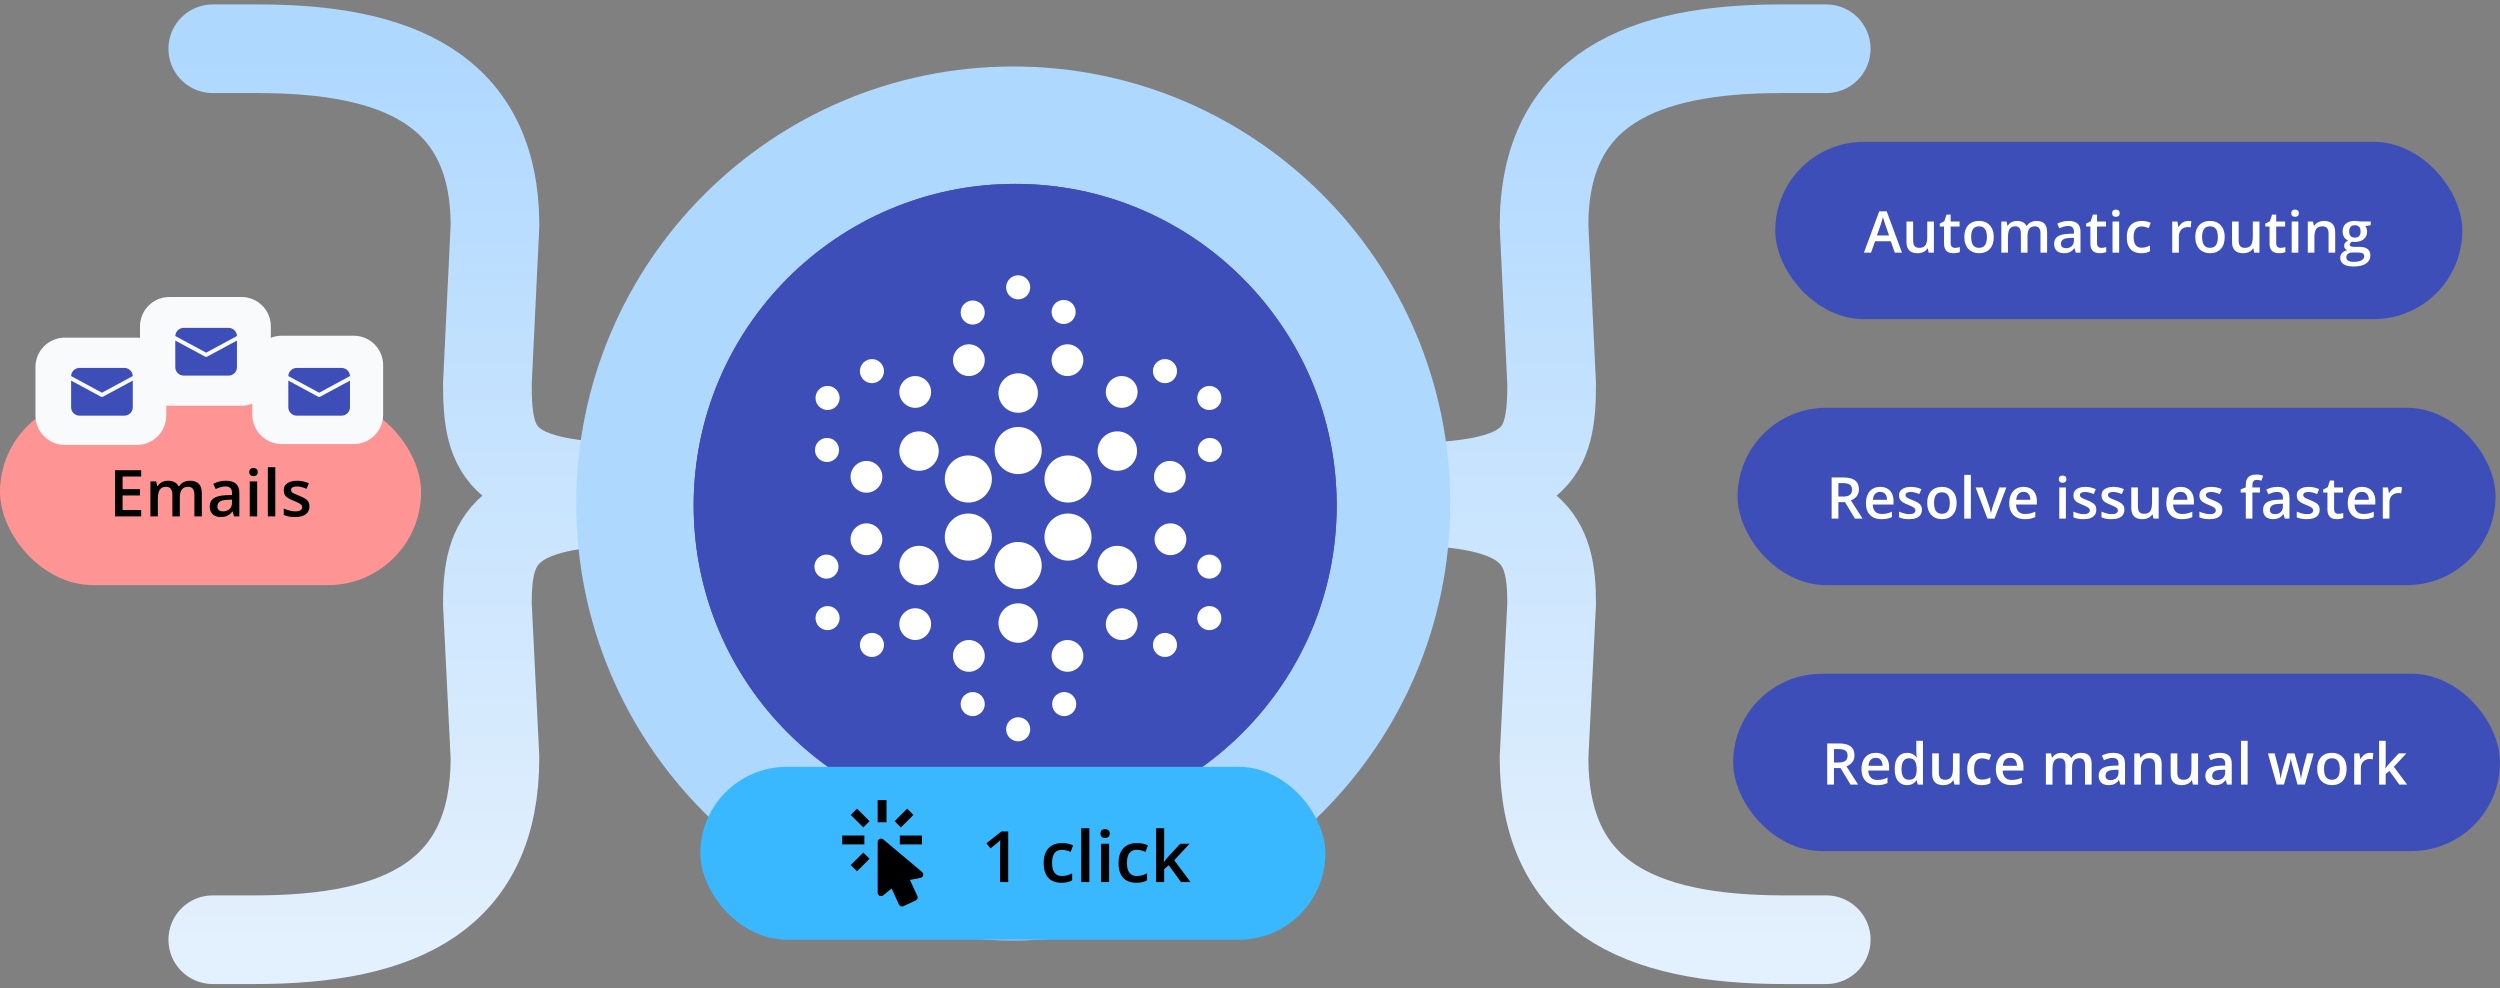 <svg width="564" height="223" viewBox="0 0 564 223" fill="none" xmlns="http://www.w3.org/2000/svg">
<rect x="0" y="0" width="564" height="223" fill="#808080" stroke="none"/>
<rect x="400.5" y="32" width="155" height="40" rx="20" fill="#3E4EB8"/>
<path d="M427.47 57L426.562 54.423H423.014L422.106 57H420.5L423.953 47.682H425.642L429.088 57H427.47ZM426.168 53.115L425.286 50.576C425.252 50.466 425.204 50.312 425.14 50.113C425.077 49.91 425.013 49.704 424.95 49.497C424.886 49.285 424.833 49.108 424.791 48.964C424.749 49.137 424.696 49.332 424.632 49.548C424.573 49.759 424.514 49.958 424.455 50.145C424.4 50.331 424.357 50.475 424.328 50.576L423.439 53.115H426.168ZM436.287 49.973V57H435.112L434.909 56.054H434.827C434.679 56.295 434.49 56.496 434.262 56.657C434.033 56.814 433.779 56.93 433.5 57.006C433.221 57.087 432.927 57.127 432.618 57.127C432.089 57.127 431.636 57.038 431.259 56.86C430.887 56.678 430.601 56.399 430.402 56.023C430.203 55.646 430.104 55.159 430.104 54.562V49.973H431.602V54.283C431.602 54.829 431.712 55.237 431.932 55.508C432.156 55.779 432.503 55.915 432.973 55.915C433.426 55.915 433.786 55.822 434.052 55.635C434.319 55.449 434.507 55.174 434.617 54.81C434.731 54.446 434.789 54 434.789 53.471V49.973H436.287ZM441.041 55.921C441.236 55.921 441.428 55.904 441.619 55.87C441.809 55.832 441.983 55.788 442.139 55.737V56.867C441.974 56.939 441.76 57 441.498 57.051C441.236 57.102 440.963 57.127 440.679 57.127C440.281 57.127 439.924 57.061 439.606 56.93C439.289 56.795 439.037 56.564 438.851 56.238C438.665 55.912 438.572 55.462 438.572 54.886V51.109H437.613V50.443L438.642 49.916L439.13 48.412H440.07V49.973H442.082V51.109H440.07V54.867C440.07 55.223 440.159 55.487 440.336 55.661C440.514 55.834 440.749 55.921 441.041 55.921ZM449.788 53.471C449.788 54.055 449.712 54.573 449.56 55.026C449.407 55.479 449.185 55.862 448.893 56.175C448.601 56.484 448.25 56.721 447.839 56.886C447.429 57.047 446.965 57.127 446.449 57.127C445.967 57.127 445.525 57.047 445.123 56.886C444.721 56.721 444.371 56.484 444.075 56.175C443.783 55.862 443.557 55.479 443.396 55.026C443.235 54.573 443.155 54.055 443.155 53.471C443.155 52.696 443.288 52.04 443.555 51.503C443.826 50.961 444.211 50.549 444.71 50.265C445.209 49.982 445.804 49.84 446.494 49.84C447.141 49.84 447.712 49.982 448.208 50.265C448.703 50.549 449.09 50.961 449.369 51.503C449.648 52.045 449.788 52.7 449.788 53.471ZM444.691 53.471C444.691 53.983 444.752 54.421 444.875 54.785C445.002 55.149 445.197 55.428 445.459 55.623C445.721 55.813 446.06 55.908 446.475 55.908C446.889 55.908 447.228 55.813 447.49 55.623C447.753 55.428 447.945 55.149 448.068 54.785C448.191 54.421 448.252 53.983 448.252 53.471C448.252 52.959 448.191 52.525 448.068 52.169C447.945 51.81 447.753 51.537 447.49 51.351C447.228 51.16 446.887 51.065 446.468 51.065C445.85 51.065 445.4 51.272 445.116 51.687C444.833 52.102 444.691 52.696 444.691 53.471ZM459.443 49.84C460.23 49.84 460.822 50.043 461.22 50.449C461.622 50.855 461.823 51.507 461.823 52.404V57H460.332V52.671C460.332 52.138 460.228 51.736 460.021 51.465C459.813 51.194 459.498 51.059 459.075 51.059C458.482 51.059 458.055 51.249 457.792 51.63C457.534 52.007 457.405 52.554 457.405 53.274V57H455.914V52.671C455.914 52.315 455.867 52.019 455.774 51.782C455.685 51.541 455.548 51.361 455.361 51.243C455.175 51.12 454.94 51.059 454.657 51.059C454.246 51.059 453.918 51.152 453.673 51.338C453.432 51.524 453.258 51.799 453.152 52.163C453.047 52.523 452.994 52.965 452.994 53.49V57H451.502V49.973H452.664L452.873 50.919H452.956C453.099 50.673 453.277 50.472 453.489 50.316C453.705 50.155 453.944 50.037 454.206 49.96C454.468 49.88 454.741 49.84 455.025 49.84C455.55 49.84 455.992 49.933 456.352 50.119C456.711 50.301 456.98 50.58 457.158 50.957H457.272C457.492 50.576 457.799 50.295 458.192 50.113C458.586 49.931 459.003 49.84 459.443 49.84ZM466.66 49.84C467.549 49.84 468.22 50.037 468.672 50.43C469.129 50.824 469.358 51.437 469.358 52.271V57H468.298L468.012 56.003H467.961C467.763 56.257 467.557 56.467 467.346 56.632C467.134 56.797 466.889 56.92 466.609 57C466.334 57.085 465.998 57.127 465.6 57.127C465.181 57.127 464.807 57.051 464.477 56.898C464.146 56.742 463.886 56.505 463.696 56.188C463.505 55.87 463.41 55.468 463.41 54.981C463.41 54.258 463.679 53.714 464.216 53.35C464.758 52.986 465.575 52.785 466.667 52.747L467.885 52.703V52.334C467.885 51.848 467.771 51.501 467.542 51.294C467.318 51.086 467.001 50.982 466.59 50.982C466.239 50.982 465.898 51.033 465.568 51.135C465.238 51.236 464.917 51.361 464.604 51.509L464.121 50.456C464.464 50.274 464.853 50.126 465.289 50.011C465.729 49.897 466.186 49.84 466.66 49.84ZM467.879 53.642L466.971 53.674C466.226 53.699 465.704 53.826 465.403 54.055C465.103 54.283 464.953 54.596 464.953 54.994C464.953 55.341 465.056 55.595 465.264 55.756C465.471 55.912 465.744 55.991 466.083 55.991C466.599 55.991 467.026 55.845 467.365 55.553C467.708 55.257 467.879 54.823 467.879 54.252V53.642ZM474.062 55.921C474.256 55.921 474.449 55.904 474.639 55.87C474.83 55.832 475.003 55.788 475.16 55.737V56.867C474.995 56.939 474.781 57 474.519 57.051C474.256 57.102 473.983 57.127 473.7 57.127C473.302 57.127 472.944 57.061 472.627 56.93C472.31 56.795 472.058 56.564 471.872 56.238C471.685 55.912 471.592 55.462 471.592 54.886V51.109H470.634V50.443L471.662 49.916L472.151 48.412H473.09V49.973H475.103V51.109H473.09V54.867C473.09 55.223 473.179 55.487 473.357 55.661C473.535 55.834 473.77 55.921 474.062 55.921ZM478.08 49.973V57H476.588V49.973H478.08ZM477.343 47.282C477.572 47.282 477.769 47.343 477.934 47.466C478.103 47.589 478.188 47.8 478.188 48.101C478.188 48.397 478.103 48.608 477.934 48.735C477.769 48.858 477.572 48.919 477.343 48.919C477.106 48.919 476.905 48.858 476.74 48.735C476.579 48.608 476.499 48.397 476.499 48.101C476.499 47.8 476.579 47.589 476.74 47.466C476.905 47.343 477.106 47.282 477.343 47.282ZM483.05 57.127C482.385 57.127 481.81 56.998 481.323 56.74C480.837 56.482 480.462 56.086 480.2 55.553C479.937 55.02 479.806 54.342 479.806 53.522C479.806 52.667 479.95 51.968 480.238 51.427C480.526 50.885 480.923 50.485 481.431 50.227C481.943 49.969 482.529 49.84 483.189 49.84C483.608 49.84 483.987 49.882 484.326 49.967C484.668 50.047 484.958 50.147 485.195 50.265L484.751 51.459C484.493 51.353 484.228 51.264 483.958 51.192C483.687 51.12 483.426 51.084 483.177 51.084C482.766 51.084 482.424 51.175 482.148 51.357C481.878 51.539 481.674 51.81 481.539 52.169C481.408 52.529 481.342 52.976 481.342 53.509C481.342 54.025 481.41 54.461 481.545 54.816C481.681 55.168 481.882 55.434 482.148 55.616C482.415 55.794 482.743 55.883 483.132 55.883C483.517 55.883 483.862 55.836 484.167 55.743C484.472 55.65 484.759 55.529 485.03 55.381V56.676C484.764 56.829 484.478 56.941 484.173 57.013C483.869 57.089 483.494 57.127 483.05 57.127ZM493.619 49.84C493.737 49.84 493.866 49.846 494.006 49.859C494.146 49.872 494.266 49.889 494.368 49.91L494.228 51.306C494.139 51.281 494.029 51.262 493.898 51.249C493.771 51.236 493.657 51.23 493.555 51.23C493.289 51.23 493.035 51.274 492.793 51.363C492.552 51.448 492.339 51.579 492.152 51.757C491.966 51.93 491.82 52.148 491.714 52.411C491.609 52.673 491.556 52.978 491.556 53.325V57H490.058V49.973H491.226L491.429 51.211H491.499C491.638 50.961 491.812 50.733 492.019 50.525C492.226 50.318 492.463 50.153 492.73 50.03C493.001 49.903 493.297 49.84 493.619 49.84ZM501.89 53.471C501.89 54.055 501.813 54.573 501.661 55.026C501.509 55.479 501.287 55.862 500.995 56.175C500.703 56.484 500.351 56.721 499.941 56.886C499.53 57.047 499.067 57.127 498.551 57.127C498.068 57.127 497.626 57.047 497.224 56.886C496.822 56.721 496.473 56.484 496.177 56.175C495.885 55.862 495.658 55.479 495.498 55.026C495.337 54.573 495.256 54.055 495.256 53.471C495.256 52.696 495.39 52.04 495.656 51.503C495.927 50.961 496.312 50.549 496.812 50.265C497.311 49.982 497.905 49.84 498.595 49.84C499.243 49.84 499.814 49.982 500.309 50.265C500.804 50.549 501.191 50.961 501.471 51.503C501.75 52.045 501.89 52.7 501.89 53.471ZM496.792 53.471C496.792 53.983 496.854 54.421 496.977 54.785C497.104 55.149 497.298 55.428 497.561 55.623C497.823 55.813 498.161 55.908 498.576 55.908C498.991 55.908 499.329 55.813 499.592 55.623C499.854 55.428 500.047 55.149 500.169 54.785C500.292 54.421 500.354 53.983 500.354 53.471C500.354 52.959 500.292 52.525 500.169 52.169C500.047 51.81 499.854 51.537 499.592 51.351C499.329 51.16 498.989 51.065 498.57 51.065C497.952 51.065 497.501 51.272 497.218 51.687C496.934 52.102 496.792 52.696 496.792 53.471ZM509.729 49.973V57H508.555L508.352 56.054H508.269C508.121 56.295 507.933 56.496 507.704 56.657C507.476 56.814 507.222 56.93 506.942 57.006C506.663 57.087 506.369 57.127 506.06 57.127C505.531 57.127 505.078 57.038 504.702 56.86C504.329 56.678 504.044 56.399 503.845 56.023C503.646 55.646 503.546 55.159 503.546 54.562V49.973H505.044V54.283C505.044 54.829 505.154 55.237 505.375 55.508C505.599 55.779 505.946 55.915 506.416 55.915C506.868 55.915 507.228 55.822 507.495 55.635C507.761 55.449 507.95 55.174 508.06 54.81C508.174 54.446 508.231 54 508.231 53.471V49.973H509.729ZM514.483 55.921C514.678 55.921 514.871 55.904 515.061 55.87C515.251 55.832 515.425 55.788 515.582 55.737V56.867C515.417 56.939 515.203 57 514.94 57.051C514.678 57.102 514.405 57.127 514.122 57.127C513.724 57.127 513.366 57.061 513.049 56.93C512.731 56.795 512.48 56.564 512.293 56.238C512.107 55.912 512.014 55.462 512.014 54.886V51.109H511.056V50.443L512.084 49.916L512.573 48.412H513.512V49.973H515.524V51.109H513.512V54.867C513.512 55.223 513.601 55.487 513.779 55.661C513.957 55.834 514.191 55.921 514.483 55.921ZM518.501 49.973V57H517.01V49.973H518.501ZM517.765 47.282C517.994 47.282 518.19 47.343 518.355 47.466C518.525 47.589 518.609 47.8 518.609 48.101C518.609 48.397 518.525 48.608 518.355 48.735C518.19 48.858 517.994 48.919 517.765 48.919C517.528 48.919 517.327 48.858 517.162 48.735C517.001 48.608 516.921 48.397 516.921 48.101C516.921 47.8 517.001 47.589 517.162 47.466C517.327 47.343 517.528 47.282 517.765 47.282ZM524.303 49.84C525.095 49.84 525.71 50.045 526.15 50.456C526.595 50.862 526.817 51.516 526.817 52.417V57H525.325V52.696C525.325 52.15 525.213 51.742 524.989 51.471C524.764 51.196 524.417 51.059 523.948 51.059C523.266 51.059 522.792 51.268 522.526 51.687C522.264 52.106 522.132 52.713 522.132 53.509V57H520.641V49.973H521.802L522.012 50.925H522.094C522.247 50.68 522.435 50.479 522.659 50.322C522.888 50.161 523.142 50.041 523.421 49.96C523.704 49.88 523.999 49.84 524.303 49.84ZM530.911 60.123C529.959 60.123 529.229 59.952 528.721 59.609C528.213 59.266 527.959 58.786 527.959 58.168C527.959 57.736 528.095 57.37 528.366 57.07C528.637 56.774 529.024 56.568 529.527 56.454C529.337 56.37 529.172 56.238 529.032 56.06C528.897 55.879 528.829 55.678 528.829 55.458C528.829 55.195 528.903 54.971 529.051 54.785C529.199 54.599 529.422 54.419 529.718 54.245C529.35 54.089 529.053 53.835 528.829 53.483C528.609 53.128 528.499 52.711 528.499 52.233C528.499 51.725 528.607 51.294 528.823 50.938C529.039 50.578 529.354 50.305 529.769 50.119C530.183 49.929 530.685 49.834 531.273 49.834C531.4 49.834 531.537 49.842 531.686 49.859C531.838 49.872 531.978 49.889 532.104 49.91C532.236 49.927 532.335 49.946 532.403 49.967H534.834V50.798L533.641 51.02C533.755 51.181 533.846 51.365 533.914 51.573C533.981 51.776 534.015 51.998 534.015 52.239C534.015 52.967 533.763 53.541 533.26 53.959C532.76 54.374 532.071 54.581 531.19 54.581C530.979 54.573 530.774 54.556 530.575 54.531C530.422 54.624 530.306 54.727 530.226 54.842C530.145 54.952 530.105 55.077 530.105 55.216C530.105 55.331 530.145 55.424 530.226 55.496C530.306 55.563 530.424 55.614 530.581 55.648C530.742 55.682 530.937 55.699 531.165 55.699H532.377C533.148 55.699 533.736 55.862 534.142 56.188C534.548 56.513 534.751 56.992 534.751 57.622C534.751 58.422 534.421 59.038 533.761 59.469C533.101 59.905 532.151 60.123 530.911 60.123ZM530.968 59.076C531.489 59.076 531.927 59.025 532.282 58.923C532.638 58.822 532.906 58.676 533.088 58.485C533.27 58.299 533.361 58.077 533.361 57.819C533.361 57.59 533.304 57.415 533.19 57.292C533.076 57.169 532.904 57.085 532.676 57.038C532.447 56.992 532.164 56.968 531.825 56.968H530.721C530.446 56.968 530.202 57.011 529.991 57.095C529.779 57.184 529.614 57.311 529.496 57.476C529.381 57.641 529.324 57.84 529.324 58.073C529.324 58.394 529.466 58.642 529.75 58.815C530.037 58.989 530.444 59.076 530.968 59.076ZM531.26 53.604C531.696 53.604 532.02 53.486 532.231 53.248C532.443 53.007 532.549 52.669 532.549 52.233C532.549 51.759 532.439 51.404 532.219 51.166C532.003 50.929 531.681 50.811 531.254 50.811C530.835 50.811 530.515 50.932 530.295 51.173C530.08 51.414 529.972 51.772 529.972 52.246C529.972 52.673 530.08 53.007 530.295 53.248C530.515 53.486 530.837 53.604 531.26 53.604Z" fill="white"/>
<rect x="392" y="92" width="171" height="40" rx="20" fill="#3E4EB8"/>
<path d="M415.828 107.72C416.627 107.72 417.288 107.817 417.808 108.012C418.333 108.206 418.722 108.503 418.976 108.9C419.234 109.298 419.363 109.804 419.363 110.417C419.363 110.875 419.279 111.264 419.109 111.585C418.94 111.907 418.718 112.174 418.443 112.385C418.168 112.597 417.874 112.766 417.561 112.893L420.195 117H418.475L416.234 113.28H414.742V117H413.219V107.72H415.828ZM415.726 108.989H414.742V112.023H415.796C416.503 112.023 417.015 111.892 417.332 111.63C417.654 111.368 417.814 110.98 417.814 110.468C417.814 109.931 417.643 109.55 417.3 109.326C416.962 109.101 416.437 108.989 415.726 108.989ZM424.168 109.84C424.795 109.84 425.332 109.969 425.781 110.227C426.229 110.485 426.574 110.851 426.815 111.325C427.057 111.799 427.177 112.366 427.177 113.026V113.826H422.486C422.503 114.507 422.685 115.032 423.032 115.4C423.383 115.769 423.874 115.953 424.505 115.953C424.953 115.953 425.355 115.91 425.711 115.826C426.071 115.737 426.441 115.608 426.822 115.438V116.651C426.471 116.816 426.113 116.937 425.749 117.013C425.385 117.089 424.949 117.127 424.441 117.127C423.752 117.127 423.144 116.994 422.62 116.727C422.099 116.456 421.691 116.054 421.395 115.521C421.103 114.988 420.957 114.326 420.957 113.534C420.957 112.747 421.09 112.078 421.356 111.528C421.623 110.978 421.998 110.559 422.48 110.271C422.962 109.984 423.525 109.84 424.168 109.84ZM424.168 110.963C423.699 110.963 423.318 111.116 423.026 111.42C422.738 111.725 422.569 112.172 422.518 112.76H425.717C425.713 112.409 425.654 112.097 425.54 111.827C425.43 111.556 425.26 111.344 425.032 111.192C424.807 111.04 424.52 110.963 424.168 110.963ZM433.582 114.994C433.582 115.455 433.47 115.845 433.246 116.162C433.021 116.479 432.693 116.721 432.262 116.886C431.834 117.047 431.31 117.127 430.688 117.127C430.197 117.127 429.773 117.091 429.418 117.019C429.067 116.951 428.735 116.846 428.421 116.702V115.413C428.756 115.57 429.13 115.705 429.545 115.819C429.964 115.934 430.36 115.991 430.732 115.991C431.223 115.991 431.576 115.915 431.792 115.762C432.008 115.606 432.116 115.398 432.116 115.14C432.116 114.988 432.071 114.852 431.982 114.734C431.898 114.611 431.737 114.486 431.5 114.359C431.267 114.228 430.924 114.072 430.472 113.89C430.027 113.712 429.653 113.534 429.348 113.356C429.043 113.179 428.813 112.965 428.656 112.715C428.5 112.461 428.421 112.138 428.421 111.744C428.421 111.122 428.667 110.65 429.158 110.329C429.653 110.003 430.307 109.84 431.119 109.84C431.551 109.84 431.957 109.884 432.338 109.973C432.723 110.058 433.1 110.183 433.468 110.348L432.998 111.471C432.681 111.332 432.361 111.217 432.04 111.128C431.722 111.035 431.398 110.989 431.068 110.989C430.683 110.989 430.389 111.048 430.186 111.167C429.987 111.285 429.888 111.454 429.888 111.674C429.888 111.839 429.936 111.979 430.034 112.093C430.131 112.208 430.298 112.322 430.535 112.436C430.776 112.55 431.111 112.692 431.538 112.861C431.957 113.022 432.319 113.191 432.624 113.369C432.932 113.543 433.169 113.756 433.334 114.01C433.5 114.264 433.582 114.592 433.582 114.994ZM441.415 113.471C441.415 114.055 441.339 114.573 441.187 115.026C441.034 115.479 440.812 115.862 440.52 116.175C440.228 116.484 439.877 116.721 439.466 116.886C439.056 117.047 438.592 117.127 438.076 117.127C437.594 117.127 437.152 117.047 436.75 116.886C436.347 116.721 435.998 116.484 435.702 116.175C435.41 115.862 435.184 115.479 435.023 115.026C434.862 114.573 434.782 114.055 434.782 113.471C434.782 112.696 434.915 112.04 435.182 111.503C435.452 110.961 435.838 110.549 436.337 110.265C436.836 109.982 437.431 109.84 438.121 109.84C438.768 109.84 439.339 109.982 439.834 110.265C440.33 110.549 440.717 110.961 440.996 111.503C441.275 112.045 441.415 112.701 441.415 113.471ZM436.318 113.471C436.318 113.983 436.379 114.421 436.502 114.785C436.629 115.149 436.824 115.428 437.086 115.623C437.348 115.813 437.687 115.908 438.102 115.908C438.516 115.908 438.855 115.813 439.117 115.623C439.38 115.428 439.572 115.149 439.695 114.785C439.818 114.421 439.879 113.983 439.879 113.471C439.879 112.959 439.818 112.525 439.695 112.169C439.572 111.81 439.38 111.537 439.117 111.351C438.855 111.16 438.514 111.065 438.095 111.065C437.477 111.065 437.027 111.272 436.743 111.687C436.46 112.102 436.318 112.696 436.318 113.471ZM444.627 117H443.129V107.123H444.627V117ZM448.366 117L445.693 109.973H447.274L448.721 114.099C448.814 114.361 448.899 114.645 448.975 114.95C449.051 115.254 449.104 115.51 449.134 115.718H449.185C449.214 115.502 449.271 115.244 449.356 114.943C449.441 114.639 449.527 114.357 449.616 114.099L451.063 109.973H452.638L449.965 117H448.366ZM456.503 109.84C457.13 109.84 457.667 109.969 458.116 110.227C458.564 110.485 458.909 110.851 459.15 111.325C459.392 111.799 459.512 112.366 459.512 113.026V113.826H454.821C454.838 114.507 455.02 115.032 455.367 115.4C455.718 115.769 456.209 115.953 456.84 115.953C457.288 115.953 457.69 115.91 458.046 115.826C458.406 115.737 458.776 115.608 459.157 115.438V116.651C458.806 116.816 458.448 116.937 458.084 117.013C457.72 117.089 457.284 117.127 456.776 117.127C456.087 117.127 455.479 116.994 454.955 116.727C454.434 116.456 454.026 116.054 453.729 115.521C453.438 114.988 453.292 114.326 453.292 113.534C453.292 112.747 453.425 112.078 453.691 111.528C453.958 110.978 454.333 110.559 454.815 110.271C455.297 109.984 455.86 109.84 456.503 109.84ZM456.503 110.963C456.034 110.963 455.653 111.116 455.361 111.42C455.073 111.725 454.904 112.172 454.853 112.76H458.052C458.048 112.409 457.989 112.097 457.875 111.827C457.764 111.556 457.595 111.344 457.367 111.192C457.142 111.04 456.855 110.963 456.503 110.963ZM466.063 109.973V117H464.571V109.973H466.063ZM465.327 107.282C465.555 107.282 465.752 107.343 465.917 107.466C466.086 107.589 466.171 107.8 466.171 108.101C466.171 108.397 466.086 108.608 465.917 108.735C465.752 108.858 465.555 108.919 465.327 108.919C465.09 108.919 464.889 108.858 464.724 108.735C464.563 108.608 464.482 108.397 464.482 108.101C464.482 107.8 464.563 107.589 464.724 107.466C464.889 107.343 465.09 107.282 465.327 107.282ZM472.925 114.994C472.925 115.455 472.813 115.845 472.588 116.162C472.364 116.479 472.036 116.721 471.604 116.886C471.177 117.047 470.652 117.127 470.03 117.127C469.539 117.127 469.116 117.091 468.761 117.019C468.41 116.951 468.077 116.846 467.764 116.702V115.413C468.098 115.57 468.473 115.705 468.888 115.819C469.307 115.934 469.702 115.991 470.075 115.991C470.566 115.991 470.919 115.915 471.135 115.762C471.351 115.606 471.458 115.398 471.458 115.14C471.458 114.988 471.414 114.852 471.325 114.734C471.241 114.611 471.08 114.486 470.843 114.359C470.61 114.228 470.267 114.072 469.814 113.89C469.37 113.712 468.996 113.534 468.691 113.356C468.386 113.179 468.156 112.965 467.999 112.715C467.842 112.461 467.764 112.138 467.764 111.744C467.764 111.122 468.01 110.65 468.5 110.329C468.996 110.003 469.649 109.84 470.462 109.84C470.894 109.84 471.3 109.884 471.681 109.973C472.066 110.058 472.442 110.183 472.811 110.348L472.341 111.471C472.023 111.332 471.704 111.217 471.382 111.128C471.065 111.035 470.741 110.989 470.411 110.989C470.026 110.989 469.732 111.048 469.529 111.167C469.33 111.285 469.23 111.454 469.23 111.674C469.23 111.839 469.279 111.979 469.376 112.093C469.474 112.208 469.641 112.322 469.878 112.436C470.119 112.55 470.453 112.692 470.881 112.861C471.3 113.022 471.662 113.191 471.966 113.369C472.275 113.543 472.512 113.756 472.677 114.01C472.842 114.264 472.925 114.592 472.925 114.994ZM479.26 114.994C479.26 115.455 479.148 115.845 478.923 116.162C478.699 116.479 478.371 116.721 477.939 116.886C477.512 117.047 476.987 117.127 476.365 117.127C475.874 117.127 475.451 117.091 475.096 117.019C474.744 116.951 474.412 116.846 474.099 116.702V115.413C474.433 115.57 474.808 115.705 475.223 115.819C475.642 115.934 476.037 115.991 476.41 115.991C476.901 115.991 477.254 115.915 477.47 115.762C477.686 115.606 477.793 115.398 477.793 115.14C477.793 114.988 477.749 114.852 477.66 114.734C477.576 114.611 477.415 114.486 477.178 114.359C476.945 114.228 476.602 114.072 476.149 113.89C475.705 113.712 475.331 113.534 475.026 113.356C474.721 113.179 474.491 112.965 474.334 112.715C474.177 112.461 474.099 112.138 474.099 111.744C474.099 111.122 474.345 110.65 474.835 110.329C475.331 110.003 475.984 109.84 476.797 109.84C477.229 109.84 477.635 109.884 478.016 109.973C478.401 110.058 478.777 110.183 479.146 110.348L478.676 111.471C478.358 111.332 478.039 111.217 477.717 111.128C477.4 111.035 477.076 110.989 476.746 110.989C476.361 110.989 476.067 111.048 475.864 111.167C475.665 111.285 475.565 111.454 475.565 111.674C475.565 111.839 475.614 111.979 475.711 112.093C475.809 112.208 475.976 112.322 476.213 112.436C476.454 112.55 476.788 112.692 477.216 112.861C477.635 113.022 477.997 113.191 478.301 113.369C478.61 113.543 478.847 113.756 479.012 114.01C479.177 114.264 479.26 114.592 479.26 114.994ZM486.998 109.973V117H485.823L485.62 116.054H485.538C485.389 116.295 485.201 116.496 484.973 116.657C484.744 116.814 484.49 116.93 484.211 117.006C483.932 117.087 483.638 117.127 483.329 117.127C482.8 117.127 482.347 117.038 481.97 116.86C481.598 116.678 481.312 116.399 481.113 116.022C480.914 115.646 480.815 115.159 480.815 114.562V109.973H482.313V114.283C482.313 114.829 482.423 115.237 482.643 115.508C482.867 115.779 483.214 115.915 483.684 115.915C484.137 115.915 484.497 115.821 484.763 115.635C485.03 115.449 485.218 115.174 485.328 114.81C485.442 114.446 485.5 114 485.5 113.471V109.973H486.998ZM491.936 109.84C492.562 109.84 493.1 109.969 493.548 110.227C493.997 110.485 494.342 110.851 494.583 111.325C494.824 111.799 494.945 112.366 494.945 113.026V113.826H490.254C490.271 114.507 490.453 115.032 490.8 115.4C491.151 115.769 491.642 115.953 492.272 115.953C492.721 115.953 493.123 115.91 493.479 115.826C493.838 115.737 494.208 115.608 494.589 115.438V116.651C494.238 116.816 493.881 116.937 493.517 117.013C493.153 117.089 492.717 117.127 492.209 117.127C491.519 117.127 490.912 116.994 490.387 116.727C489.867 116.456 489.458 116.054 489.162 115.521C488.87 114.988 488.724 114.326 488.724 113.534C488.724 112.747 488.857 112.078 489.124 111.528C489.391 110.978 489.765 110.559 490.248 110.271C490.73 109.984 491.293 109.84 491.936 109.84ZM491.936 110.963C491.466 110.963 491.085 111.116 490.793 111.42C490.506 111.725 490.336 112.172 490.286 112.76H493.485C493.481 112.409 493.421 112.097 493.307 111.827C493.197 111.556 493.028 111.344 492.799 111.192C492.575 111.04 492.287 110.963 491.936 110.963ZM501.35 114.994C501.35 115.455 501.237 115.845 501.013 116.162C500.789 116.479 500.461 116.721 500.029 116.886C499.602 117.047 499.077 117.127 498.455 117.127C497.964 117.127 497.541 117.091 497.186 117.019C496.834 116.951 496.502 116.846 496.189 116.702V115.413C496.523 115.57 496.898 115.705 497.312 115.819C497.731 115.934 498.127 115.991 498.5 115.991C498.99 115.991 499.344 115.915 499.56 115.762C499.775 115.606 499.883 115.398 499.883 115.14C499.883 114.988 499.839 114.852 499.75 114.734C499.665 114.611 499.505 114.486 499.268 114.359C499.035 114.228 498.692 114.072 498.239 113.89C497.795 113.712 497.42 113.534 497.116 113.356C496.811 113.179 496.58 112.965 496.424 112.715C496.267 112.461 496.189 112.138 496.189 111.744C496.189 111.122 496.434 110.65 496.925 110.329C497.42 110.003 498.074 109.84 498.887 109.84C499.318 109.84 499.725 109.884 500.105 109.973C500.491 110.058 500.867 110.183 501.235 110.348L500.766 111.471C500.448 111.332 500.129 111.217 499.807 111.128C499.49 111.035 499.166 110.989 498.836 110.989C498.451 110.989 498.157 111.048 497.954 111.167C497.755 111.285 497.655 111.454 497.655 111.674C497.655 111.839 497.704 111.979 497.801 112.093C497.899 112.208 498.066 112.322 498.303 112.436C498.544 112.55 498.878 112.692 499.306 112.861C499.725 113.022 500.086 113.191 500.391 113.369C500.7 113.543 500.937 113.756 501.102 114.01C501.267 114.264 501.35 114.592 501.35 114.994ZM509.849 111.109H508.142V117H506.65V111.109H505.501V110.392L506.65 109.954V109.465C506.65 108.869 506.743 108.395 506.929 108.043C507.12 107.692 507.39 107.44 507.742 107.288C508.097 107.132 508.52 107.053 509.011 107.053C509.333 107.053 509.627 107.081 509.894 107.136C510.16 107.187 510.384 107.246 510.566 107.313L510.179 108.443C510.035 108.397 509.875 108.354 509.697 108.316C509.519 108.274 509.329 108.253 509.125 108.253C508.787 108.253 508.537 108.359 508.376 108.57C508.22 108.782 508.142 109.091 508.142 109.497V109.973H509.849V111.109ZM513.804 109.84C514.692 109.84 515.363 110.037 515.816 110.43C516.273 110.824 516.501 111.437 516.501 112.271V117H515.441L515.156 116.003H515.105C514.906 116.257 514.701 116.467 514.489 116.632C514.278 116.797 514.032 116.92 513.753 117C513.478 117.085 513.141 117.127 512.744 117.127C512.325 117.127 511.95 117.051 511.62 116.898C511.29 116.742 511.03 116.505 510.839 116.188C510.649 115.87 510.554 115.468 510.554 114.981C510.554 114.258 510.822 113.714 511.36 113.35C511.902 112.986 512.718 112.785 513.81 112.747L515.029 112.703V112.334C515.029 111.848 514.915 111.501 514.686 111.293C514.462 111.086 514.144 110.982 513.734 110.982C513.383 110.982 513.042 111.033 512.712 111.135C512.382 111.236 512.06 111.361 511.747 111.509L511.265 110.456C511.607 110.274 511.997 110.125 512.433 110.011C512.873 109.897 513.33 109.84 513.804 109.84ZM515.022 113.642L514.115 113.674C513.37 113.699 512.847 113.826 512.547 114.055C512.246 114.283 512.096 114.596 512.096 114.994C512.096 115.341 512.2 115.595 512.407 115.756C512.615 115.912 512.888 115.991 513.226 115.991C513.742 115.991 514.17 115.845 514.508 115.553C514.851 115.257 515.022 114.823 515.022 114.251V113.642ZM523.312 114.994C523.312 115.455 523.2 115.845 522.976 116.162C522.752 116.479 522.424 116.721 521.992 116.886C521.565 117.047 521.04 117.127 520.418 117.127C519.927 117.127 519.504 117.091 519.148 117.019C518.797 116.951 518.465 116.846 518.152 116.702V115.413C518.486 115.57 518.861 115.705 519.275 115.819C519.694 115.934 520.09 115.991 520.462 115.991C520.953 115.991 521.307 115.915 521.522 115.762C521.738 115.606 521.846 115.398 521.846 115.14C521.846 114.988 521.802 114.852 521.713 114.734C521.628 114.611 521.467 114.486 521.23 114.359C520.998 114.228 520.655 114.072 520.202 113.89C519.758 113.712 519.383 113.534 519.079 113.356C518.774 113.179 518.543 112.965 518.387 112.715C518.23 112.461 518.152 112.138 518.152 111.744C518.152 111.122 518.397 110.65 518.888 110.329C519.383 110.003 520.037 109.84 520.85 109.84C521.281 109.84 521.688 109.884 522.068 109.973C522.453 110.058 522.83 110.183 523.198 110.348L522.729 111.471C522.411 111.332 522.092 111.217 521.77 111.128C521.453 111.035 521.129 110.989 520.799 110.989C520.414 110.989 520.12 111.048 519.917 111.167C519.718 111.285 519.618 111.454 519.618 111.674C519.618 111.839 519.667 111.979 519.764 112.093C519.861 112.208 520.029 112.322 520.266 112.436C520.507 112.55 520.841 112.692 521.269 112.861C521.688 113.022 522.049 113.191 522.354 113.369C522.663 113.543 522.9 113.756 523.065 114.01C523.23 114.264 523.312 114.592 523.312 114.994ZM527.54 115.921C527.735 115.921 527.927 115.904 528.118 115.87C528.308 115.832 528.482 115.788 528.638 115.737V116.867C528.473 116.939 528.259 117 527.997 117.051C527.735 117.102 527.462 117.127 527.178 117.127C526.78 117.127 526.423 117.061 526.105 116.93C525.788 116.795 525.536 116.564 525.35 116.238C525.164 115.912 525.071 115.462 525.071 114.886V111.109H524.112V110.443L525.141 109.916L525.629 108.412H526.569V109.973H528.581V111.109H526.569V114.867C526.569 115.223 526.658 115.487 526.835 115.661C527.013 115.834 527.248 115.921 527.54 115.921ZM532.866 109.84C533.492 109.84 534.029 109.969 534.478 110.227C534.927 110.485 535.271 110.851 535.513 111.325C535.754 111.799 535.875 112.366 535.875 113.026V113.826H531.184C531.201 114.507 531.382 115.032 531.729 115.4C532.081 115.769 532.572 115.953 533.202 115.953C533.651 115.953 534.053 115.91 534.408 115.826C534.768 115.737 535.138 115.608 535.519 115.438V116.651C535.168 116.816 534.81 116.937 534.446 117.013C534.082 117.089 533.646 117.127 533.139 117.127C532.449 117.127 531.842 116.994 531.317 116.727C530.796 116.456 530.388 116.054 530.092 115.521C529.8 114.988 529.654 114.326 529.654 113.534C529.654 112.747 529.787 112.078 530.054 111.528C530.32 110.978 530.695 110.559 531.177 110.271C531.66 109.984 532.222 109.84 532.866 109.84ZM532.866 110.963C532.396 110.963 532.015 111.116 531.723 111.42C531.435 111.725 531.266 112.172 531.215 112.76H534.415C534.41 112.409 534.351 112.097 534.237 111.827C534.127 111.556 533.958 111.344 533.729 111.192C533.505 111.04 533.217 110.963 532.866 110.963ZM541.118 109.84C541.236 109.84 541.365 109.846 541.505 109.859C541.645 109.872 541.765 109.889 541.867 109.91L541.727 111.306C541.638 111.281 541.528 111.262 541.397 111.249C541.27 111.236 541.156 111.23 541.054 111.23C540.788 111.23 540.534 111.274 540.292 111.363C540.051 111.448 539.838 111.579 539.651 111.757C539.465 111.93 539.319 112.148 539.213 112.411C539.108 112.673 539.055 112.978 539.055 113.325V117H537.557V109.973H538.725L538.928 111.211H538.998C539.137 110.961 539.311 110.733 539.518 110.525C539.725 110.318 539.962 110.153 540.229 110.03C540.5 109.903 540.796 109.84 541.118 109.84Z" fill="white"/>
<rect x="391" y="152" width="173" height="40" rx="20" fill="#3E4EB8"/>
<path d="M414.828 167.72C415.627 167.72 416.288 167.817 416.808 168.012C417.333 168.206 417.722 168.503 417.976 168.9C418.234 169.298 418.363 169.804 418.363 170.417C418.363 170.875 418.279 171.264 418.109 171.585C417.94 171.907 417.718 172.174 417.443 172.385C417.168 172.597 416.874 172.766 416.561 172.893L419.195 177H417.475L415.234 173.28H413.742V177H412.219V167.72H414.828ZM414.726 168.989H413.742V172.023H414.796C415.503 172.023 416.015 171.892 416.332 171.63C416.654 171.368 416.814 170.98 416.814 170.468C416.814 169.931 416.643 169.55 416.3 169.326C415.962 169.101 415.437 168.989 414.726 168.989ZM423.168 169.84C423.795 169.84 424.332 169.969 424.781 170.227C425.229 170.485 425.574 170.851 425.815 171.325C426.057 171.799 426.177 172.366 426.177 173.026V173.826H421.486C421.503 174.507 421.685 175.032 422.032 175.4C422.383 175.769 422.874 175.953 423.505 175.953C423.953 175.953 424.355 175.91 424.711 175.826C425.071 175.737 425.441 175.608 425.822 175.438V176.651C425.471 176.816 425.113 176.937 424.749 177.013C424.385 177.089 423.949 177.127 423.441 177.127C422.752 177.127 422.144 176.994 421.62 176.727C421.099 176.456 420.691 176.054 420.395 175.521C420.103 174.988 419.957 174.326 419.957 173.534C419.957 172.747 420.09 172.078 420.356 171.528C420.623 170.978 420.998 170.559 421.48 170.271C421.962 169.984 422.525 169.84 423.168 169.84ZM423.168 170.963C422.699 170.963 422.318 171.116 422.026 171.42C421.738 171.725 421.569 172.172 421.518 172.76H424.717C424.713 172.409 424.654 172.097 424.54 171.827C424.43 171.556 424.26 171.344 424.032 171.192C423.807 171.04 423.52 170.963 423.168 170.963ZM430.221 177.127C429.383 177.127 428.71 176.822 428.202 176.213C427.699 175.599 427.447 174.696 427.447 173.502C427.447 172.296 427.703 171.384 428.215 170.767C428.731 170.149 429.41 169.84 430.252 169.84C430.608 169.84 430.919 169.889 431.186 169.986C431.452 170.079 431.681 170.206 431.871 170.367C432.066 170.528 432.231 170.707 432.366 170.906H432.436C432.415 170.775 432.389 170.587 432.36 170.341C432.334 170.092 432.322 169.861 432.322 169.649V167.123H433.82V177H432.652L432.385 176.042H432.322C432.195 176.245 432.034 176.429 431.839 176.594C431.649 176.755 431.42 176.884 431.154 176.981C430.891 177.078 430.58 177.127 430.221 177.127ZM430.64 175.915C431.279 175.915 431.729 175.73 431.992 175.362C432.254 174.994 432.389 174.442 432.398 173.706V173.509C432.398 172.722 432.271 172.119 432.017 171.7C431.763 171.277 431.3 171.065 430.627 171.065C430.09 171.065 429.679 171.283 429.396 171.719C429.116 172.15 428.977 172.753 428.977 173.528C428.977 174.302 429.116 174.895 429.396 175.305C429.679 175.711 430.094 175.915 430.64 175.915ZM442.084 169.973V177H440.91L440.707 176.054H440.625C440.476 176.295 440.288 176.496 440.06 176.657C439.831 176.814 439.577 176.93 439.298 177.006C439.019 177.087 438.724 177.127 438.416 177.127C437.887 177.127 437.434 177.038 437.057 176.86C436.685 176.678 436.399 176.399 436.2 176.022C436.001 175.646 435.902 175.159 435.902 174.562V169.973H437.4V174.283C437.4 174.829 437.51 175.237 437.73 175.508C437.954 175.779 438.301 175.915 438.771 175.915C439.224 175.915 439.583 175.821 439.85 175.635C440.117 175.449 440.305 175.174 440.415 174.81C440.529 174.446 440.586 174 440.586 173.471V169.973H442.084ZM447.055 177.127C446.39 177.127 445.815 176.998 445.328 176.74C444.841 176.482 444.467 176.086 444.205 175.553C443.942 175.02 443.811 174.342 443.811 173.521C443.811 172.667 443.955 171.968 444.243 171.427C444.53 170.885 444.928 170.485 445.436 170.227C445.948 169.969 446.534 169.84 447.194 169.84C447.613 169.84 447.992 169.882 448.331 169.967C448.673 170.047 448.963 170.147 449.2 170.265L448.756 171.458C448.498 171.353 448.233 171.264 447.962 171.192C447.692 171.12 447.431 171.084 447.182 171.084C446.771 171.084 446.428 171.175 446.153 171.357C445.882 171.539 445.679 171.81 445.544 172.169C445.413 172.529 445.347 172.976 445.347 173.509C445.347 174.025 445.415 174.461 445.55 174.816C445.686 175.168 445.887 175.434 446.153 175.616C446.42 175.794 446.748 175.883 447.137 175.883C447.522 175.883 447.867 175.836 448.172 175.743C448.477 175.65 448.764 175.529 449.035 175.381V176.676C448.769 176.829 448.483 176.941 448.178 177.013C447.874 177.089 447.499 177.127 447.055 177.127ZM453.485 169.84C454.111 169.84 454.649 169.969 455.097 170.227C455.546 170.485 455.891 170.851 456.132 171.325C456.373 171.799 456.494 172.366 456.494 173.026V173.826H451.803C451.82 174.507 452.002 175.032 452.349 175.4C452.7 175.769 453.191 175.953 453.821 175.953C454.27 175.953 454.672 175.91 455.027 175.826C455.387 175.737 455.757 175.608 456.138 175.438V176.651C455.787 176.816 455.429 176.937 455.065 177.013C454.701 177.089 454.266 177.127 453.758 177.127C453.068 177.127 452.461 176.994 451.936 176.727C451.416 176.456 451.007 176.054 450.711 175.521C450.419 174.988 450.273 174.326 450.273 173.534C450.273 172.747 450.406 172.078 450.673 171.528C450.939 170.978 451.314 170.559 451.796 170.271C452.279 169.984 452.842 169.84 453.485 169.84ZM453.485 170.963C453.015 170.963 452.634 171.116 452.342 171.42C452.055 171.725 451.885 172.172 451.834 172.76H455.034C455.029 172.409 454.97 172.097 454.856 171.827C454.746 171.556 454.577 171.344 454.348 171.192C454.124 171.04 453.836 170.963 453.485 170.963ZM469.494 169.84C470.281 169.84 470.873 170.043 471.271 170.449C471.673 170.855 471.874 171.507 471.874 172.404V177H470.382V172.671C470.382 172.138 470.279 171.736 470.071 171.465C469.864 171.194 469.549 171.059 469.125 171.059C468.533 171.059 468.106 171.249 467.843 171.63C467.585 172.007 467.456 172.555 467.456 173.274V177H465.964V172.671C465.964 172.315 465.918 172.019 465.825 171.782C465.736 171.541 465.598 171.361 465.412 171.243C465.226 171.12 464.991 171.059 464.708 171.059C464.297 171.059 463.969 171.152 463.724 171.338C463.482 171.524 463.309 171.799 463.203 172.163C463.097 172.523 463.044 172.965 463.044 173.49V177H461.553V169.973H462.714L462.924 170.919H463.006C463.15 170.674 463.328 170.472 463.54 170.316C463.755 170.155 463.994 170.037 464.257 169.96C464.519 169.88 464.792 169.84 465.076 169.84C465.6 169.84 466.043 169.933 466.402 170.119C466.762 170.301 467.031 170.58 467.208 170.957H467.323C467.543 170.576 467.85 170.295 468.243 170.113C468.637 169.931 469.054 169.84 469.494 169.84ZM476.711 169.84C477.6 169.84 478.27 170.037 478.723 170.43C479.18 170.824 479.409 171.437 479.409 172.271V177H478.349L478.063 176.003H478.012C477.813 176.257 477.608 176.467 477.396 176.632C477.185 176.797 476.939 176.92 476.66 177C476.385 177.085 476.049 177.127 475.651 177.127C475.232 177.127 474.857 177.051 474.527 176.898C474.197 176.742 473.937 176.505 473.747 176.188C473.556 175.87 473.461 175.468 473.461 174.981C473.461 174.258 473.73 173.714 474.267 173.35C474.809 172.986 475.625 172.785 476.717 172.747L477.936 172.703V172.334C477.936 171.848 477.822 171.501 477.593 171.293C477.369 171.086 477.052 170.982 476.641 170.982C476.29 170.982 475.949 171.033 475.619 171.135C475.289 171.236 474.967 171.361 474.654 171.509L474.172 170.456C474.515 170.274 474.904 170.125 475.34 170.011C475.78 169.897 476.237 169.84 476.711 169.84ZM477.93 173.642L477.022 173.674C476.277 173.699 475.755 173.826 475.454 174.055C475.154 174.283 475.003 174.596 475.003 174.994C475.003 175.341 475.107 175.595 475.314 175.756C475.522 175.912 475.795 175.991 476.133 175.991C476.65 175.991 477.077 175.845 477.416 175.553C477.758 175.257 477.93 174.823 477.93 174.251V173.642ZM485.16 169.84C485.951 169.84 486.567 170.045 487.007 170.456C487.451 170.862 487.673 171.516 487.673 172.417V177H486.182V172.696C486.182 172.15 486.069 171.742 485.845 171.471C485.621 171.196 485.274 171.059 484.804 171.059C484.123 171.059 483.649 171.268 483.382 171.687C483.12 172.106 482.989 172.713 482.989 173.509V177H481.497V169.973H482.659L482.868 170.925H482.951C483.103 170.68 483.291 170.479 483.516 170.322C483.744 170.161 483.998 170.041 484.277 169.96C484.561 169.88 484.855 169.84 485.16 169.84ZM495.887 169.973V177H494.713L494.51 176.054H494.427C494.279 176.295 494.091 176.496 493.862 176.657C493.634 176.814 493.38 176.93 493.101 177.006C492.821 177.087 492.527 177.127 492.218 177.127C491.689 177.127 491.236 177.038 490.86 176.86C490.487 176.678 490.202 176.399 490.003 176.022C489.804 175.646 489.705 175.159 489.705 174.562V169.973H491.203V174.283C491.203 174.829 491.313 175.237 491.533 175.508C491.757 175.779 492.104 175.915 492.574 175.915C493.027 175.915 493.386 175.821 493.653 175.635C493.919 175.449 494.108 175.174 494.218 174.81C494.332 174.446 494.389 174 494.389 173.471V169.973H495.887ZM500.781 169.84C501.67 169.84 502.341 170.037 502.793 170.43C503.25 170.824 503.479 171.437 503.479 172.271V177H502.419L502.133 176.003H502.083C501.884 176.257 501.678 176.467 501.467 176.632C501.255 176.797 501.01 176.92 500.73 177C500.455 177.085 500.119 177.127 499.721 177.127C499.302 177.127 498.928 177.051 498.598 176.898C498.268 176.742 498.007 176.505 497.817 176.188C497.626 175.87 497.531 175.468 497.531 174.981C497.531 174.258 497.8 173.714 498.337 173.35C498.879 172.986 499.696 172.785 500.788 172.747L502.006 172.703V172.334C502.006 171.848 501.892 171.501 501.664 171.293C501.439 171.086 501.122 170.982 500.711 170.982C500.36 170.982 500.02 171.033 499.689 171.135C499.359 171.236 499.038 171.361 498.725 171.509L498.242 170.456C498.585 170.274 498.974 170.125 499.41 170.011C499.85 169.897 500.307 169.84 500.781 169.84ZM502 173.642L501.092 173.674C500.347 173.699 499.825 173.826 499.524 174.055C499.224 174.283 499.074 174.596 499.074 174.994C499.074 175.341 499.177 175.595 499.385 175.756C499.592 175.912 499.865 175.991 500.204 175.991C500.72 175.991 501.147 175.845 501.486 175.553C501.829 175.257 502 174.823 502 174.251V173.642ZM507.065 177H505.567V167.123H507.065V177ZM518.32 176.994L517.431 173.725C517.389 173.564 517.338 173.369 517.279 173.141C517.22 172.912 517.16 172.677 517.101 172.436C517.042 172.191 516.987 171.964 516.936 171.757C516.889 171.549 516.854 171.389 516.828 171.274H516.777C516.756 171.389 516.722 171.549 516.676 171.757C516.629 171.964 516.576 172.191 516.517 172.436C516.458 172.681 516.399 172.921 516.339 173.153C516.284 173.386 516.234 173.585 516.187 173.75L515.254 176.994H513.616L511.648 169.967H513.159L514.073 173.458C514.132 173.695 514.19 173.951 514.245 174.226C514.304 174.501 514.355 174.764 514.397 175.013C514.439 175.263 514.471 175.468 514.492 175.629H514.543C514.56 175.515 514.583 175.371 514.613 175.197C514.642 175.02 514.676 174.835 514.714 174.645C514.752 174.45 514.791 174.268 514.829 174.099C514.867 173.926 514.903 173.786 514.937 173.68L516.016 169.967H517.647L518.682 173.68C518.728 173.841 518.779 174.044 518.834 174.29C518.889 174.531 518.938 174.774 518.98 175.02C519.027 175.261 519.056 175.462 519.069 175.623H519.12C519.137 175.479 519.166 175.284 519.208 175.039C519.255 174.789 519.308 174.524 519.367 174.245C519.426 173.962 519.488 173.699 519.551 173.458L520.484 169.967H521.97L519.989 176.994H518.32ZM529.396 173.471C529.396 174.055 529.32 174.573 529.168 175.026C529.016 175.479 528.793 175.862 528.501 176.175C528.209 176.484 527.858 176.721 527.448 176.886C527.037 177.047 526.574 177.127 526.058 177.127C525.575 177.127 525.133 177.047 524.731 176.886C524.329 176.721 523.98 176.484 523.684 176.175C523.392 175.862 523.165 175.479 523.004 175.026C522.844 174.573 522.763 174.055 522.763 173.471C522.763 172.696 522.896 172.04 523.163 171.503C523.434 170.961 523.819 170.549 524.318 170.265C524.818 169.982 525.412 169.84 526.102 169.84C526.75 169.84 527.321 169.982 527.816 170.265C528.311 170.549 528.698 170.961 528.978 171.503C529.257 172.045 529.396 172.701 529.396 173.471ZM524.299 173.471C524.299 173.983 524.361 174.421 524.483 174.785C524.61 175.149 524.805 175.428 525.067 175.623C525.33 175.813 525.668 175.908 526.083 175.908C526.498 175.908 526.836 175.813 527.099 175.623C527.361 175.428 527.554 175.149 527.676 174.785C527.799 174.421 527.86 173.983 527.86 173.471C527.86 172.959 527.799 172.525 527.676 172.169C527.554 171.81 527.361 171.537 527.099 171.351C526.836 171.16 526.496 171.065 526.077 171.065C525.459 171.065 525.008 171.272 524.725 171.687C524.441 172.102 524.299 172.696 524.299 173.471ZM534.671 169.84C534.79 169.84 534.919 169.846 535.059 169.859C535.198 169.872 535.319 169.889 535.42 169.91L535.281 171.306C535.192 171.281 535.082 171.262 534.951 171.249C534.824 171.236 534.709 171.23 534.608 171.23C534.341 171.23 534.087 171.274 533.846 171.363C533.605 171.448 533.391 171.579 533.205 171.757C533.019 171.93 532.873 172.148 532.767 172.411C532.661 172.673 532.608 172.978 532.608 173.325V177H531.11V169.973H532.278L532.481 171.211H532.551C532.691 170.961 532.864 170.733 533.072 170.525C533.279 170.318 533.516 170.153 533.783 170.03C534.054 169.903 534.35 169.84 534.671 169.84ZM538.213 167.123V171.896C538.213 172.112 538.205 172.349 538.188 172.607C538.171 172.861 538.154 173.1 538.137 173.325H538.169C538.279 173.177 538.41 173.003 538.562 172.804C538.719 172.605 538.867 172.432 539.007 172.284L541.152 169.973H542.866L540.054 172.995L543.05 177H541.298L539.051 173.915L538.213 174.632V177H536.722V167.123H538.213Z" fill="white"/>
<path d="M412 11H401.699C370.939 11 348.334 19.816 348.334 50.93L350.051 86.608C350.051 102.477 347.047 109.945 316 109.945V113.056C346.474 113.056 350.051 121.768 350.051 136.184L348.334 170.929C348.334 201.836 369.222 212 402.414 212H412" stroke="url(#paint0_linear_116_931)" stroke-width="20" stroke-linecap="round"/>
<path d="M48 11H58.301C89.061 11 111.666 19.816 111.666 50.93L109.949 86.608C109.949 102.477 112.953 109.945 144 109.945V113.056C113.526 113.056 109.949 121.768 109.949 136.184L111.666 170.929C111.666 201.836 90.778 212 57.586 212H48" stroke="url(#paint1_linear_116_931)" stroke-width="20" stroke-linecap="round"/>
<rect y="90" width="95" height="42" rx="21" fill="#FF9494"/>
<path d="M31.85 116.5H25.944V106.071H31.85V107.512H27.656V110.344H31.586V111.778H27.656V115.052H31.85V116.5ZM42.856 108.454C43.741 108.454 44.407 108.682 44.854 109.139C45.305 109.595 45.531 110.327 45.531 111.336V116.5H43.855V111.635C43.855 111.036 43.739 110.584 43.505 110.28C43.272 109.976 42.918 109.823 42.443 109.823C41.777 109.823 41.297 110.037 41.002 110.465C40.712 110.889 40.567 111.504 40.567 112.313V116.5H38.89V111.635C38.89 111.236 38.838 110.903 38.733 110.637C38.633 110.365 38.479 110.163 38.27 110.03C38.06 109.892 37.797 109.823 37.478 109.823C37.017 109.823 36.648 109.928 36.372 110.137C36.101 110.346 35.906 110.656 35.787 111.065C35.669 111.469 35.609 111.966 35.609 112.555V116.5H33.933V108.604H35.238L35.474 109.666H35.566C35.728 109.391 35.928 109.165 36.165 108.989C36.408 108.808 36.677 108.675 36.971 108.589C37.266 108.499 37.573 108.454 37.892 108.454C38.481 108.454 38.978 108.558 39.383 108.768C39.787 108.972 40.089 109.286 40.288 109.709H40.417C40.664 109.281 41.009 108.965 41.451 108.761C41.893 108.556 42.362 108.454 42.856 108.454ZM50.967 108.454C51.965 108.454 52.719 108.675 53.228 109.117C53.742 109.559 53.998 110.249 53.998 111.186V116.5H52.807L52.486 115.38H52.429C52.206 115.665 51.975 115.901 51.737 116.086C51.499 116.272 51.224 116.41 50.91 116.5C50.6 116.595 50.222 116.643 49.776 116.643C49.305 116.643 48.884 116.557 48.513 116.386C48.142 116.21 47.849 115.944 47.636 115.587C47.422 115.23 47.315 114.779 47.315 114.232C47.315 113.418 47.617 112.807 48.22 112.398C48.829 111.989 49.747 111.764 50.974 111.721L52.343 111.671V111.257C52.343 110.71 52.215 110.32 51.958 110.087C51.706 109.854 51.349 109.738 50.888 109.738C50.493 109.738 50.111 109.795 49.74 109.909C49.369 110.023 49.008 110.163 48.656 110.33L48.114 109.146C48.499 108.941 48.936 108.775 49.426 108.646C49.92 108.518 50.434 108.454 50.967 108.454ZM52.336 112.727L51.316 112.762C50.479 112.791 49.892 112.933 49.554 113.19C49.217 113.447 49.048 113.799 49.048 114.246C49.048 114.636 49.164 114.921 49.397 115.102C49.63 115.278 49.937 115.366 50.318 115.366C50.898 115.366 51.378 115.202 51.758 114.874C52.144 114.541 52.336 114.053 52.336 113.411V112.727ZM58.021 108.604V116.5H56.345V108.604H58.021ZM57.194 105.579C57.451 105.579 57.672 105.648 57.857 105.786C58.048 105.924 58.143 106.162 58.143 106.499C58.143 106.832 58.048 107.07 57.857 107.213C57.672 107.351 57.451 107.419 57.194 107.419C56.928 107.419 56.702 107.351 56.516 107.213C56.336 107.07 56.245 106.832 56.245 106.499C56.245 106.162 56.336 105.924 56.516 105.786C56.702 105.648 56.928 105.579 57.194 105.579ZM62.109 116.5H60.425V105.401H62.109V116.5ZM69.812 114.246C69.812 114.764 69.686 115.202 69.434 115.558C69.182 115.915 68.814 116.186 68.329 116.372C67.849 116.552 67.259 116.643 66.56 116.643C66.008 116.643 65.533 116.602 65.133 116.521C64.739 116.445 64.365 116.326 64.013 116.165V114.717C64.389 114.893 64.81 115.045 65.276 115.173C65.747 115.302 66.191 115.366 66.61 115.366C67.161 115.366 67.558 115.28 67.801 115.109C68.043 114.933 68.165 114.7 68.165 114.41C68.165 114.239 68.115 114.087 68.015 113.953C67.92 113.816 67.739 113.675 67.473 113.533C67.211 113.385 66.826 113.209 66.317 113.005C65.818 112.805 65.397 112.605 65.055 112.406C64.712 112.206 64.453 111.966 64.277 111.685C64.101 111.4 64.013 111.036 64.013 110.594C64.013 109.895 64.289 109.364 64.841 109.003C65.397 108.637 66.132 108.454 67.045 108.454C67.53 108.454 67.986 108.504 68.414 108.604C68.847 108.699 69.27 108.839 69.684 109.024L69.156 110.287C68.8 110.13 68.441 110.002 68.079 109.902C67.722 109.797 67.359 109.745 66.988 109.745C66.555 109.745 66.225 109.811 65.996 109.945C65.773 110.078 65.661 110.268 65.661 110.515C65.661 110.701 65.716 110.858 65.825 110.986C65.934 111.114 66.122 111.243 66.389 111.371C66.66 111.5 67.035 111.659 67.516 111.849C67.986 112.03 68.393 112.22 68.735 112.42C69.082 112.615 69.349 112.855 69.534 113.14C69.72 113.426 69.812 113.794 69.812 114.246Z" fill="black"/>
<path d="M30.881 76.172H14.632C10.969 76.172 8 79.141 8 82.804V93.747C8 97.409 10.969 100.379 14.632 100.379H30.881C34.543 100.379 37.513 97.409 37.513 93.747V82.804C37.513 79.141 34.543 76.172 30.881 76.172Z" fill="#F8FAFC"/>
<path d="M79.802 75.738H63.553C59.89 75.738 56.921 78.707 56.921 82.37V93.551C56.921 97.214 59.89 100.183 63.553 100.183H79.802C83.465 100.183 86.434 97.214 86.434 93.551V82.37C86.434 78.707 83.465 75.738 79.802 75.738Z" fill="#F8FAFC"/>
<path d="M54.468 67H38.219C34.556 67 31.587 69.969 31.587 73.632V84.906C31.587 88.569 34.556 91.538 38.219 91.538H54.468C58.13 91.538 61.1 88.569 61.1 84.906V73.632C61.1 69.969 58.13 67 54.468 67Z" fill="#F8FAFC"/>
<path d="M53.459 76.829V82.855C53.459 83.897 52.598 84.741 51.536 84.741H41.468C40.958 84.741 40.469 84.542 40.108 84.189C39.748 83.835 39.545 83.355 39.545 82.855V76.829L46.282 80.465C46.419 80.539 46.586 80.539 46.722 80.465L53.459 76.829V76.829ZM51.536 73.964C52.038 73.964 52.52 74.156 52.879 74.5C53.238 74.844 53.446 75.312 53.458 75.805L46.502 79.559L39.546 75.804L39.547 75.772C39.567 75.286 39.779 74.826 40.137 74.489C40.495 74.152 40.971 73.964 41.468 73.964H51.536Z" fill="#3E4EB8"/>
<path d="M29.956 85.865V91.891C29.956 92.933 29.096 93.777 28.034 93.777H17.965C17.455 93.777 16.966 93.578 16.605 93.225C16.245 92.871 16.043 92.391 16.043 91.891V85.865L22.779 89.501C22.916 89.575 23.083 89.575 23.22 89.501L29.956 85.865V85.865ZM28.034 83C28.535 83 29.017 83.193 29.376 83.537C29.735 83.88 29.943 84.349 29.955 84.841L22.999 88.595L16.043 84.84L16.044 84.808C16.064 84.322 16.276 83.862 16.634 83.525C16.992 83.188 17.469 83 17.965 83H28.034Z" fill="#3E4EB8"/>
<path d="M78.956 85.865V91.891C78.956 92.933 78.096 93.777 77.034 93.777H66.965C66.455 93.777 65.966 93.578 65.606 93.225C65.245 92.871 65.043 92.391 65.043 91.891V85.865L71.779 89.501C71.916 89.575 72.083 89.575 72.22 89.501L78.956 85.865V85.865ZM77.034 83C77.535 83 78.017 83.193 78.376 83.537C78.735 83.88 78.943 84.349 78.955 84.841L71.999 88.595L65.043 84.84L65.044 84.808C65.064 84.322 65.276 83.862 65.634 83.525C65.992 83.188 66.469 83 66.965 83H77.034Z" fill="#3E4EB8"/>
<path d="M228.589 212.178C283.038 212.178 327.178 168.038 327.178 113.589C327.178 59.14 283.038 15 228.589 15C174.14 15 130 59.14 130 113.589C130 168.038 174.14 212.178 228.589 212.178Z" fill="#AFD8FF"/>
<path d="M229.023 186.559C269.083 186.559 301.559 154.083 301.559 114.022C301.559 73.962 269.083 41.486 229.023 41.486C188.962 41.486 156.487 73.962 156.487 114.022C156.487 154.083 188.962 186.559 229.023 186.559Z" fill="#3E4EB8"/>
<path d="M229.701 106.954C232.635 106.954 235.013 104.576 235.013 101.642C235.013 98.708 232.635 96.329 229.701 96.329C226.766 96.329 224.388 98.708 224.388 101.642C224.388 104.576 226.766 106.954 229.701 106.954Z" fill="white"/>
<path d="M229.701 93.116C232.157 93.116 234.149 91.125 234.149 88.668C234.149 86.212 232.157 84.221 229.701 84.221C227.244 84.221 225.253 86.212 225.253 88.668C225.253 91.125 227.244 93.116 229.701 93.116Z" fill="white"/>
<path d="M207.335 106.212C209.792 106.212 211.783 104.221 211.783 101.764C211.783 99.308 209.792 97.316 207.335 97.316C204.878 97.316 202.886 99.308 202.886 101.764C202.886 104.221 204.878 106.212 207.335 106.212Z" fill="white"/>
<path d="M207.335 132.032C209.792 132.032 211.783 130.041 211.783 127.585C211.783 125.129 209.792 123.138 207.335 123.138C204.878 123.138 202.886 125.129 202.886 127.585C202.886 130.041 204.878 132.032 207.335 132.032Z" fill="white"/>
<path d="M229.701 145.006C232.157 145.006 234.149 143.015 234.149 140.558C234.149 138.102 232.157 136.11 229.701 136.11C227.244 136.11 225.253 138.102 225.253 140.558C225.253 143.015 227.244 145.006 229.701 145.006Z" fill="white"/>
<path d="M252.066 132.032C254.523 132.032 256.514 130.041 256.514 127.585C256.514 125.129 254.523 123.138 252.066 123.138C249.61 123.138 247.618 125.129 247.618 127.585C247.618 130.041 249.61 132.032 252.066 132.032Z" fill="white"/>
<path d="M252.066 106.212C254.523 106.212 256.514 104.221 256.514 101.764C256.514 99.308 254.523 97.316 252.066 97.316C249.61 97.316 247.618 99.308 247.618 101.764C247.618 104.221 249.61 106.212 252.066 106.212Z" fill="white"/>
<path d="M253.054 92.004C255.034 92.004 256.638 90.4 256.638 88.421C256.638 86.443 255.034 84.838 253.054 84.838C251.075 84.838 249.47 86.443 249.47 88.421C249.47 90.4 251.075 92.004 253.054 92.004Z" fill="white"/>
<path d="M253.054 144.387C255.034 144.387 256.638 142.783 256.638 140.804C256.638 138.826 255.034 137.222 253.054 137.222C251.075 137.222 249.47 138.826 249.47 140.804C249.47 142.783 251.075 144.387 253.054 144.387Z" fill="white"/>
<path d="M206.47 92.004C208.45 92.004 210.053 90.4 210.053 88.421C210.053 86.443 208.45 84.838 206.47 84.838C204.491 84.838 202.886 86.443 202.886 88.421C202.886 90.4 204.491 92.004 206.47 92.004Z" fill="white"/>
<path d="M206.47 144.387C208.45 144.387 210.053 142.783 210.053 140.804C210.053 138.826 208.45 137.222 206.47 137.222C204.491 137.222 202.886 138.826 202.886 140.804C202.886 142.783 204.491 144.387 206.47 144.387Z" fill="white"/>
<path d="M263.929 111.152C265.908 111.152 267.513 109.549 267.513 107.57C267.513 105.591 265.908 103.987 263.929 103.987C261.95 103.987 260.346 105.591 260.346 107.57C260.346 109.549 261.95 111.152 263.929 111.152Z" fill="white"/>
<path d="M195.472 111.152C197.452 111.152 199.056 109.549 199.056 107.57C199.056 105.591 197.452 103.987 195.472 103.987C193.493 103.987 191.889 105.591 191.889 107.57C191.889 109.549 193.493 111.152 195.472 111.152Z" fill="white"/>
<path d="M195.472 125.237C197.452 125.237 199.056 123.633 199.056 121.655C199.056 119.676 197.452 118.072 195.472 118.072C193.493 118.072 191.889 119.676 191.889 121.655C191.889 123.633 193.493 125.237 195.472 125.237Z" fill="white"/>
<path d="M264.053 125.237C266.031 125.237 267.636 123.633 267.636 121.655C267.636 119.676 266.031 118.072 264.053 118.072C262.073 118.072 260.469 119.676 260.469 121.655C260.469 123.633 262.073 125.237 264.053 125.237Z" fill="white"/>
<path d="M240.823 84.839C242.802 84.839 244.407 83.234 244.407 81.255C244.407 79.277 242.802 77.673 240.823 77.673C238.843 77.673 237.24 79.277 237.24 81.255C237.24 83.234 238.843 84.839 240.823 84.839Z" fill="white"/>
<path d="M240.823 151.553C242.802 151.553 244.407 149.949 244.407 147.97C244.407 145.992 242.802 144.388 240.823 144.388C238.843 144.388 237.24 145.992 237.24 147.97C237.24 149.949 238.843 151.553 240.823 151.553Z" fill="white"/>
<path d="M218.578 84.839C220.558 84.839 222.162 83.234 222.162 81.255C222.162 79.277 220.558 77.673 218.578 77.673C216.6 77.673 214.995 79.277 214.995 81.255C214.995 83.234 216.6 84.839 218.578 84.839Z" fill="white"/>
<path d="M218.578 151.553C220.558 151.553 222.162 149.949 222.162 147.97C222.162 145.992 220.558 144.388 218.578 144.388C216.6 144.388 214.995 145.992 214.995 147.97C214.995 149.949 216.6 151.553 218.578 151.553Z" fill="white"/>
<path d="M229.701 167.244C231.203 167.244 232.42 166.027 232.42 164.526C232.42 163.025 231.203 161.809 229.701 161.809C228.199 161.809 226.981 163.025 226.981 164.526C226.981 166.027 228.199 167.244 229.701 167.244Z" fill="white"/>
<path d="M240.08 161.56C241.581 161.56 242.799 160.343 242.799 158.842C242.799 157.341 241.581 156.124 240.08 156.124C238.579 156.124 237.361 157.341 237.361 158.842C237.361 160.343 238.579 161.56 240.08 161.56Z" fill="white"/>
<path d="M219.444 161.56C220.946 161.56 222.164 160.343 222.164 158.842C222.164 157.341 220.946 156.124 219.444 156.124C217.943 156.124 216.725 157.341 216.725 158.842C216.725 160.343 217.943 161.56 219.444 161.56Z" fill="white"/>
<path d="M219.444 73.224C220.946 73.224 222.164 72.007 222.164 70.506C222.164 69.005 220.946 67.788 219.444 67.788C217.943 67.788 216.725 69.005 216.725 70.506C216.725 72.007 217.943 73.224 219.444 73.224Z" fill="white"/>
<path d="M239.956 73.101C241.458 73.101 242.675 71.883 242.675 70.382C242.675 68.882 241.458 67.665 239.956 67.665C238.455 67.665 237.238 68.882 237.238 70.382C237.238 71.883 238.455 73.101 239.956 73.101Z" fill="white"/>
<path d="M229.701 67.541C231.203 67.541 232.42 66.324 232.42 64.823C232.42 63.322 231.203 62.105 229.701 62.105C228.199 62.105 226.981 63.322 226.981 64.823C226.981 66.324 228.199 67.541 229.701 67.541Z" fill="white"/>
<path d="M262.817 148.217C264.319 148.217 265.536 147 265.536 145.499C265.536 143.998 264.319 142.781 262.817 142.781C261.315 142.781 260.098 143.998 260.098 145.499C260.098 147 261.315 148.217 262.817 148.217Z" fill="white"/>
<path d="M196.708 148.217C198.209 148.217 199.427 147 199.427 145.499C199.427 143.998 198.209 142.781 196.708 142.781C195.206 142.781 193.989 143.998 193.989 145.499C193.989 147 195.206 148.217 196.708 148.217Z" fill="white"/>
<path d="M196.708 86.444C198.209 86.444 199.427 85.227 199.427 83.726C199.427 82.224 198.209 81.008 196.708 81.008C195.206 81.008 193.989 82.224 193.989 83.726C193.989 85.227 195.206 86.444 196.708 86.444Z" fill="white"/>
<path d="M262.817 86.444C264.319 86.444 265.536 85.227 265.536 83.726C265.536 82.224 264.319 81.008 262.817 81.008C261.315 81.008 260.098 82.224 260.098 83.726C260.098 85.227 261.315 86.444 262.817 86.444Z" fill="white"/>
<path d="M272.825 142.162C274.327 142.162 275.544 140.946 275.544 139.445C275.544 137.944 274.327 136.727 272.825 136.727C271.323 136.727 270.105 137.944 270.105 139.445C270.105 140.946 271.323 142.162 272.825 142.162Z" fill="white"/>
<path d="M272.825 130.549C274.327 130.549 275.544 129.332 275.544 127.832C275.544 126.331 274.327 125.113 272.825 125.113C271.323 125.113 270.105 126.331 270.105 127.832C270.105 129.332 271.323 130.549 272.825 130.549Z" fill="white"/>
<path d="M272.948 104.236C274.45 104.236 275.668 103.019 275.668 101.518C275.668 100.017 274.45 98.8 272.948 98.8C271.446 98.8 270.229 100.017 270.229 101.518C270.229 103.019 271.446 104.236 272.948 104.236Z" fill="white"/>
<path d="M272.825 92.497C274.327 92.497 275.544 91.281 275.544 89.78C275.544 88.279 274.327 87.061 272.825 87.061C271.323 87.061 270.105 88.279 270.105 89.78C270.105 91.281 271.323 92.497 272.825 92.497Z" fill="white"/>
<path d="M186.7 142.162C188.202 142.162 189.419 140.946 189.419 139.445C189.419 137.944 188.202 136.727 186.7 136.727C185.198 136.727 183.981 137.944 183.981 139.445C183.981 140.946 185.198 142.162 186.7 142.162Z" fill="white"/>
<path d="M186.452 130.549C187.954 130.549 189.171 129.332 189.171 127.832C189.171 126.331 187.954 125.113 186.452 125.113C184.951 125.113 183.734 126.331 183.734 127.832C183.734 129.332 184.951 130.549 186.452 130.549Z" fill="white"/>
<path d="M186.577 104.236C188.078 104.236 189.296 103.019 189.296 101.518C189.296 100.017 188.078 98.8 186.577 98.8C185.075 98.8 183.857 100.017 183.857 101.518C183.857 103.019 185.075 104.236 186.577 104.236Z" fill="white"/>
<path d="M186.7 92.497C188.202 92.497 189.419 91.281 189.419 89.78C189.419 88.279 188.202 87.061 186.7 87.061C185.198 87.061 183.981 88.279 183.981 89.78C183.981 91.281 185.198 92.497 186.7 92.497Z" fill="white"/>
<path d="M229.701 132.898C232.635 132.898 235.013 130.519 235.013 127.584C235.013 124.651 232.635 122.272 229.701 122.272C226.766 122.272 224.388 124.651 224.388 127.584C224.388 130.519 226.766 132.898 229.701 132.898Z" fill="white"/>
<path d="M240.945 126.475C243.878 126.475 246.257 124.096 246.257 121.162C246.257 118.228 243.878 115.85 240.945 115.85C238.011 115.85 235.632 118.228 235.632 121.162C235.632 124.096 238.011 126.475 240.945 126.475Z" fill="white"/>
<path d="M240.945 113.377C243.878 113.377 246.257 110.999 246.257 108.065C246.257 105.131 243.878 102.752 240.945 102.752C238.011 102.752 235.632 105.131 235.632 108.065C235.632 110.999 238.011 113.377 240.945 113.377Z" fill="white"/>
<path d="M218.457 126.475C221.391 126.475 223.77 124.096 223.77 121.162C223.77 118.228 221.391 115.85 218.457 115.85C215.523 115.85 213.145 118.228 213.145 121.162C213.145 124.096 215.523 126.475 218.457 126.475Z" fill="white"/>
<path d="M218.457 113.377C221.391 113.377 223.77 110.999 223.77 108.065C223.77 105.131 221.391 102.752 218.457 102.752C215.523 102.752 213.145 105.131 213.145 108.065C213.145 110.999 215.523 113.377 218.457 113.377Z" fill="white"/>
<path d="M229.023 186.559C269.083 186.559 301.559 154.083 301.559 114.022C301.559 73.962 269.083 41.486 229.023 41.486C188.962 41.486 156.487 73.962 156.487 114.022C156.487 154.083 188.962 186.559 229.023 186.559Z" fill="#3E4EB8"/>
<path d="M229.701 106.954C232.635 106.954 235.013 104.576 235.013 101.642C235.013 98.708 232.635 96.329 229.701 96.329C226.766 96.329 224.388 98.708 224.388 101.642C224.388 104.576 226.766 106.954 229.701 106.954Z" fill="white"/>
<path d="M229.701 93.116C232.157 93.116 234.149 91.125 234.149 88.668C234.149 86.212 232.157 84.221 229.701 84.221C227.244 84.221 225.253 86.212 225.253 88.668C225.253 91.125 227.244 93.116 229.701 93.116Z" fill="white"/>
<path d="M207.335 106.212C209.792 106.212 211.783 104.221 211.783 101.764C211.783 99.308 209.792 97.316 207.335 97.316C204.878 97.316 202.886 99.308 202.886 101.764C202.886 104.221 204.878 106.212 207.335 106.212Z" fill="white"/>
<path d="M207.335 132.032C209.792 132.032 211.783 130.041 211.783 127.585C211.783 125.129 209.792 123.138 207.335 123.138C204.878 123.138 202.886 125.129 202.886 127.585C202.886 130.041 204.878 132.032 207.335 132.032Z" fill="white"/>
<path d="M229.701 145.006C232.157 145.006 234.149 143.015 234.149 140.558C234.149 138.102 232.157 136.11 229.701 136.11C227.244 136.11 225.253 138.102 225.253 140.558C225.253 143.015 227.244 145.006 229.701 145.006Z" fill="white"/>
<path d="M252.066 132.032C254.523 132.032 256.514 130.041 256.514 127.585C256.514 125.129 254.523 123.138 252.066 123.138C249.61 123.138 247.618 125.129 247.618 127.585C247.618 130.041 249.61 132.032 252.066 132.032Z" fill="white"/>
<path d="M252.066 106.212C254.523 106.212 256.514 104.221 256.514 101.764C256.514 99.308 254.523 97.316 252.066 97.316C249.61 97.316 247.618 99.308 247.618 101.764C247.618 104.221 249.61 106.212 252.066 106.212Z" fill="white"/>
<path d="M253.054 92.004C255.034 92.004 256.638 90.4 256.638 88.421C256.638 86.443 255.034 84.838 253.054 84.838C251.075 84.838 249.47 86.443 249.47 88.421C249.47 90.4 251.075 92.004 253.054 92.004Z" fill="white"/>
<path d="M253.054 144.387C255.034 144.387 256.638 142.783 256.638 140.804C256.638 138.826 255.034 137.222 253.054 137.222C251.075 137.222 249.47 138.826 249.47 140.804C249.47 142.783 251.075 144.387 253.054 144.387Z" fill="white"/>
<path d="M206.47 92.004C208.45 92.004 210.053 90.4 210.053 88.421C210.053 86.443 208.45 84.838 206.47 84.838C204.491 84.838 202.886 86.443 202.886 88.421C202.886 90.4 204.491 92.004 206.47 92.004Z" fill="white"/>
<path d="M206.47 144.387C208.45 144.387 210.053 142.783 210.053 140.804C210.053 138.826 208.45 137.222 206.47 137.222C204.491 137.222 202.886 138.826 202.886 140.804C202.886 142.783 204.491 144.387 206.47 144.387Z" fill="white"/>
<path d="M263.929 111.152C265.908 111.152 267.513 109.549 267.513 107.57C267.513 105.591 265.908 103.987 263.929 103.987C261.95 103.987 260.346 105.591 260.346 107.57C260.346 109.549 261.95 111.152 263.929 111.152Z" fill="white"/>
<path d="M195.472 111.152C197.452 111.152 199.056 109.549 199.056 107.57C199.056 105.591 197.452 103.987 195.472 103.987C193.493 103.987 191.889 105.591 191.889 107.57C191.889 109.549 193.493 111.152 195.472 111.152Z" fill="white"/>
<path d="M195.472 125.237C197.452 125.237 199.056 123.633 199.056 121.655C199.056 119.676 197.452 118.072 195.472 118.072C193.493 118.072 191.889 119.676 191.889 121.655C191.889 123.633 193.493 125.237 195.472 125.237Z" fill="white"/>
<path d="M264.053 125.237C266.031 125.237 267.636 123.633 267.636 121.655C267.636 119.676 266.031 118.072 264.053 118.072C262.073 118.072 260.469 119.676 260.469 121.655C260.469 123.633 262.073 125.237 264.053 125.237Z" fill="white"/>
<path d="M240.823 84.839C242.802 84.839 244.407 83.234 244.407 81.255C244.407 79.277 242.802 77.673 240.823 77.673C238.843 77.673 237.24 79.277 237.24 81.255C237.24 83.234 238.843 84.839 240.823 84.839Z" fill="white"/>
<path d="M240.823 151.553C242.802 151.553 244.407 149.949 244.407 147.97C244.407 145.992 242.802 144.388 240.823 144.388C238.843 144.388 237.24 145.992 237.24 147.97C237.24 149.949 238.843 151.553 240.823 151.553Z" fill="white"/>
<path d="M218.578 84.839C220.558 84.839 222.162 83.234 222.162 81.255C222.162 79.277 220.558 77.673 218.578 77.673C216.6 77.673 214.995 79.277 214.995 81.255C214.995 83.234 216.6 84.839 218.578 84.839Z" fill="white"/>
<path d="M218.578 151.553C220.558 151.553 222.162 149.949 222.162 147.97C222.162 145.992 220.558 144.388 218.578 144.388C216.6 144.388 214.995 145.992 214.995 147.97C214.995 149.949 216.6 151.553 218.578 151.553Z" fill="white"/>
<path d="M229.701 167.244C231.203 167.244 232.42 166.027 232.42 164.526C232.42 163.025 231.203 161.809 229.701 161.809C228.199 161.809 226.981 163.025 226.981 164.526C226.981 166.027 228.199 167.244 229.701 167.244Z" fill="white"/>
<path d="M240.08 161.56C241.581 161.56 242.799 160.343 242.799 158.842C242.799 157.341 241.581 156.124 240.08 156.124C238.579 156.124 237.361 157.341 237.361 158.842C237.361 160.343 238.579 161.56 240.08 161.56Z" fill="white"/>
<path d="M219.444 161.56C220.946 161.56 222.164 160.343 222.164 158.842C222.164 157.341 220.946 156.124 219.444 156.124C217.943 156.124 216.725 157.341 216.725 158.842C216.725 160.343 217.943 161.56 219.444 161.56Z" fill="white"/>
<path d="M219.444 73.224C220.946 73.224 222.164 72.007 222.164 70.506C222.164 69.005 220.946 67.788 219.444 67.788C217.943 67.788 216.725 69.005 216.725 70.506C216.725 72.007 217.943 73.224 219.444 73.224Z" fill="white"/>
<path d="M239.956 73.101C241.458 73.101 242.675 71.883 242.675 70.382C242.675 68.882 241.458 67.665 239.956 67.665C238.455 67.665 237.238 68.882 237.238 70.382C237.238 71.883 238.455 73.101 239.956 73.101Z" fill="white"/>
<path d="M229.701 67.541C231.203 67.541 232.42 66.324 232.42 64.823C232.42 63.322 231.203 62.105 229.701 62.105C228.199 62.105 226.981 63.322 226.981 64.823C226.981 66.324 228.199 67.541 229.701 67.541Z" fill="white"/>
<path d="M262.817 148.217C264.319 148.217 265.536 147 265.536 145.499C265.536 143.998 264.319 142.781 262.817 142.781C261.315 142.781 260.098 143.998 260.098 145.499C260.098 147 261.315 148.217 262.817 148.217Z" fill="white"/>
<path d="M196.708 148.217C198.209 148.217 199.427 147 199.427 145.499C199.427 143.998 198.209 142.781 196.708 142.781C195.206 142.781 193.989 143.998 193.989 145.499C193.989 147 195.206 148.217 196.708 148.217Z" fill="white"/>
<path d="M196.708 86.444C198.209 86.444 199.427 85.227 199.427 83.726C199.427 82.224 198.209 81.008 196.708 81.008C195.206 81.008 193.989 82.224 193.989 83.726C193.989 85.227 195.206 86.444 196.708 86.444Z" fill="white"/>
<path d="M262.817 86.444C264.319 86.444 265.536 85.227 265.536 83.726C265.536 82.224 264.319 81.008 262.817 81.008C261.315 81.008 260.098 82.224 260.098 83.726C260.098 85.227 261.315 86.444 262.817 86.444Z" fill="white"/>
<path d="M272.825 142.162C274.327 142.162 275.544 140.946 275.544 139.445C275.544 137.944 274.327 136.727 272.825 136.727C271.323 136.727 270.105 137.944 270.105 139.445C270.105 140.946 271.323 142.162 272.825 142.162Z" fill="white"/>
<path d="M272.825 130.549C274.327 130.549 275.544 129.332 275.544 127.832C275.544 126.331 274.327 125.113 272.825 125.113C271.323 125.113 270.105 126.331 270.105 127.832C270.105 129.332 271.323 130.549 272.825 130.549Z" fill="white"/>
<path d="M272.948 104.236C274.45 104.236 275.668 103.019 275.668 101.518C275.668 100.017 274.45 98.8 272.948 98.8C271.446 98.8 270.229 100.017 270.229 101.518C270.229 103.019 271.446 104.236 272.948 104.236Z" fill="white"/>
<path d="M272.825 92.497C274.327 92.497 275.544 91.281 275.544 89.78C275.544 88.279 274.327 87.061 272.825 87.061C271.323 87.061 270.105 88.279 270.105 89.78C270.105 91.281 271.323 92.497 272.825 92.497Z" fill="white"/>
<path d="M186.7 142.162C188.202 142.162 189.419 140.946 189.419 139.445C189.419 137.944 188.202 136.727 186.7 136.727C185.198 136.727 183.981 137.944 183.981 139.445C183.981 140.946 185.198 142.162 186.7 142.162Z" fill="white"/>
<path d="M186.452 130.549C187.954 130.549 189.171 129.332 189.171 127.832C189.171 126.331 187.954 125.113 186.452 125.113C184.951 125.113 183.734 126.331 183.734 127.832C183.734 129.332 184.951 130.549 186.452 130.549Z" fill="white"/>
<path d="M186.577 104.236C188.078 104.236 189.296 103.019 189.296 101.518C189.296 100.017 188.078 98.8 186.577 98.8C185.075 98.8 183.857 100.017 183.857 101.518C183.857 103.019 185.075 104.236 186.577 104.236Z" fill="white"/>
<path d="M186.7 92.497C188.202 92.497 189.419 91.281 189.419 89.78C189.419 88.279 188.202 87.061 186.7 87.061C185.198 87.061 183.981 88.279 183.981 89.78C183.981 91.281 185.198 92.497 186.7 92.497Z" fill="white"/>
<path d="M229.701 132.898C232.635 132.898 235.013 130.519 235.013 127.584C235.013 124.651 232.635 122.272 229.701 122.272C226.766 122.272 224.388 124.651 224.388 127.584C224.388 130.519 226.766 132.898 229.701 132.898Z" fill="white"/>
<path d="M240.945 126.475C243.878 126.475 246.257 124.096 246.257 121.162C246.257 118.228 243.878 115.85 240.945 115.85C238.011 115.85 235.632 118.228 235.632 121.162C235.632 124.096 238.011 126.475 240.945 126.475Z" fill="white"/>
<path d="M240.945 113.377C243.878 113.377 246.257 110.999 246.257 108.065C246.257 105.131 243.878 102.752 240.945 102.752C238.011 102.752 235.632 105.131 235.632 108.065C235.632 110.999 238.011 113.377 240.945 113.377Z" fill="white"/>
<path d="M218.457 126.475C221.391 126.475 223.77 124.096 223.77 121.162C223.77 118.228 221.391 115.85 218.457 115.85C215.523 115.85 213.145 118.228 213.145 121.162C213.145 124.096 215.523 126.475 218.457 126.475Z" fill="white"/>
<path d="M218.457 113.377C221.391 113.377 223.77 110.999 223.77 108.065C223.77 105.131 221.391 102.752 218.457 102.752C215.523 102.752 213.145 105.131 213.145 108.065C213.145 110.999 215.523 113.377 218.457 113.377Z" fill="white"/>
<rect x="158" y="173" width="141" height="39" rx="19.5" fill="#3AB8FF"/>
<g clip-path="url(#clip0_116_931)">
<path d="M198.76 189.19C198.558 189.19 198.365 189.27 198.223 189.413C198.08 189.555 198 189.748 198 189.95V201.4C198 201.82 198.34 202.16 198.76 202.16C198.95 202.16 199.11 202.1 199.24 202L201.15 200.45L202.81 204.07C202.94 204.34 203.21 204.5 203.5 204.5C203.61 204.5 203.72 204.5 203.83 204.42L206.59 203.14C206.97 202.96 207.15 202.5 206.95 202.13L205.28 198.5L207.69 198.05C207.856 198.007 208.005 197.917 208.12 197.79C208.39 197.47 208.35 197 208 196.71L199.26 189.36L199.25 189.37C199.113 189.254 198.94 189.19 198.76 189.19ZM203 190.5V188.5H208V190.5H203ZM201.83 185.26L204.66 182.43L206.07 183.84L203.24 186.67L201.83 185.26ZM198 180.5H200V185.5H198V180.5ZM191.93 195.16L194.76 192.33L196.17 193.74L193.34 196.57L191.93 195.16ZM191.93 183.84L193.34 182.43L196.17 185.26L194.76 186.67L191.93 183.84ZM195 190.5H190V188.5H195V190.5Z" fill="black"/>
</g>
<path d="M227.453 199H225.609V191.648C225.609 191.404 225.612 191.159 225.617 190.914C225.622 190.669 225.628 190.43 225.633 190.195C225.643 189.961 225.656 189.737 225.672 189.523C225.562 189.643 225.427 189.773 225.266 189.914C225.109 190.055 224.943 190.201 224.766 190.352L223.453 191.398L222.531 190.234L225.922 187.578H227.453V199ZM239.445 199.156C238.628 199.156 237.919 198.997 237.32 198.68C236.721 198.362 236.26 197.875 235.938 197.219C235.615 196.562 235.453 195.729 235.453 194.719C235.453 193.667 235.63 192.807 235.984 192.141C236.339 191.474 236.828 190.982 237.453 190.664C238.083 190.346 238.805 190.188 239.617 190.188C240.133 190.188 240.599 190.24 241.016 190.344C241.438 190.443 241.794 190.565 242.086 190.711L241.539 192.18C241.221 192.049 240.896 191.94 240.562 191.852C240.229 191.763 239.909 191.719 239.602 191.719C239.096 191.719 238.674 191.831 238.336 192.055C238.003 192.279 237.753 192.612 237.586 193.055C237.424 193.497 237.344 194.047 237.344 194.703C237.344 195.339 237.427 195.875 237.594 196.312C237.76 196.745 238.008 197.073 238.336 197.297C238.664 197.516 239.068 197.625 239.547 197.625C240.021 197.625 240.445 197.568 240.82 197.453C241.195 197.339 241.549 197.19 241.883 197.008V198.602C241.555 198.789 241.203 198.927 240.828 199.016C240.453 199.109 239.992 199.156 239.445 199.156ZM245.758 199H243.914V186.844H245.758V199ZM250.219 190.352V199H248.383V190.352H250.219ZM249.312 187.039C249.594 187.039 249.836 187.115 250.039 187.266C250.247 187.417 250.352 187.677 250.352 188.047C250.352 188.411 250.247 188.672 250.039 188.828C249.836 188.979 249.594 189.055 249.312 189.055C249.021 189.055 248.773 188.979 248.57 188.828C248.372 188.672 248.273 188.411 248.273 188.047C248.273 187.677 248.372 187.417 248.57 187.266C248.773 187.115 249.021 187.039 249.312 187.039ZM256.336 199.156C255.518 199.156 254.81 198.997 254.211 198.68C253.612 198.362 253.151 197.875 252.828 197.219C252.505 196.562 252.344 195.729 252.344 194.719C252.344 193.667 252.521 192.807 252.875 192.141C253.229 191.474 253.719 190.982 254.344 190.664C254.974 190.346 255.695 190.188 256.508 190.188C257.023 190.188 257.49 190.24 257.906 190.344C258.328 190.443 258.685 190.565 258.977 190.711L258.43 192.18C258.112 192.049 257.786 191.94 257.453 191.852C257.12 191.763 256.799 191.719 256.492 191.719C255.987 191.719 255.565 191.831 255.227 192.055C254.893 192.279 254.643 192.612 254.477 193.055C254.315 193.497 254.234 194.047 254.234 194.703C254.234 195.339 254.318 195.875 254.484 196.312C254.651 196.745 254.898 197.073 255.227 197.297C255.555 197.516 255.958 197.625 256.438 197.625C256.911 197.625 257.336 197.568 257.711 197.453C258.086 197.339 258.44 197.19 258.773 197.008V198.602C258.445 198.789 258.094 198.927 257.719 199.016C257.344 199.109 256.883 199.156 256.336 199.156ZM262.641 186.844V192.719C262.641 192.984 262.63 193.276 262.609 193.594C262.589 193.906 262.568 194.201 262.547 194.477H262.586C262.721 194.294 262.883 194.081 263.07 193.836C263.263 193.591 263.445 193.378 263.617 193.195L266.258 190.352H268.367L264.906 194.07L268.594 199H266.438L263.672 195.203L262.641 196.086V199H260.805V186.844H262.641Z" fill="black"/>
<defs>
<linearGradient id="paint0_linear_116_931" x1="364" y1="11" x2="364" y2="212" gradientUnits="userSpaceOnUse">
<stop stop-color="#AFD8FF"/>
<stop offset="1" stop-color="#E3F0FD"/>
</linearGradient>
<linearGradient id="paint1_linear_116_931" x1="96" y1="11" x2="96" y2="212" gradientUnits="userSpaceOnUse">
<stop stop-color="#AFD8FF"/>
<stop offset="1" stop-color="#E3F0FD"/>
</linearGradient>
<clipPath id="clip0_116_931">
<rect width="24" height="24" fill="white" transform="translate(188 180.5)"/>
</clipPath>
</defs>
</svg>
